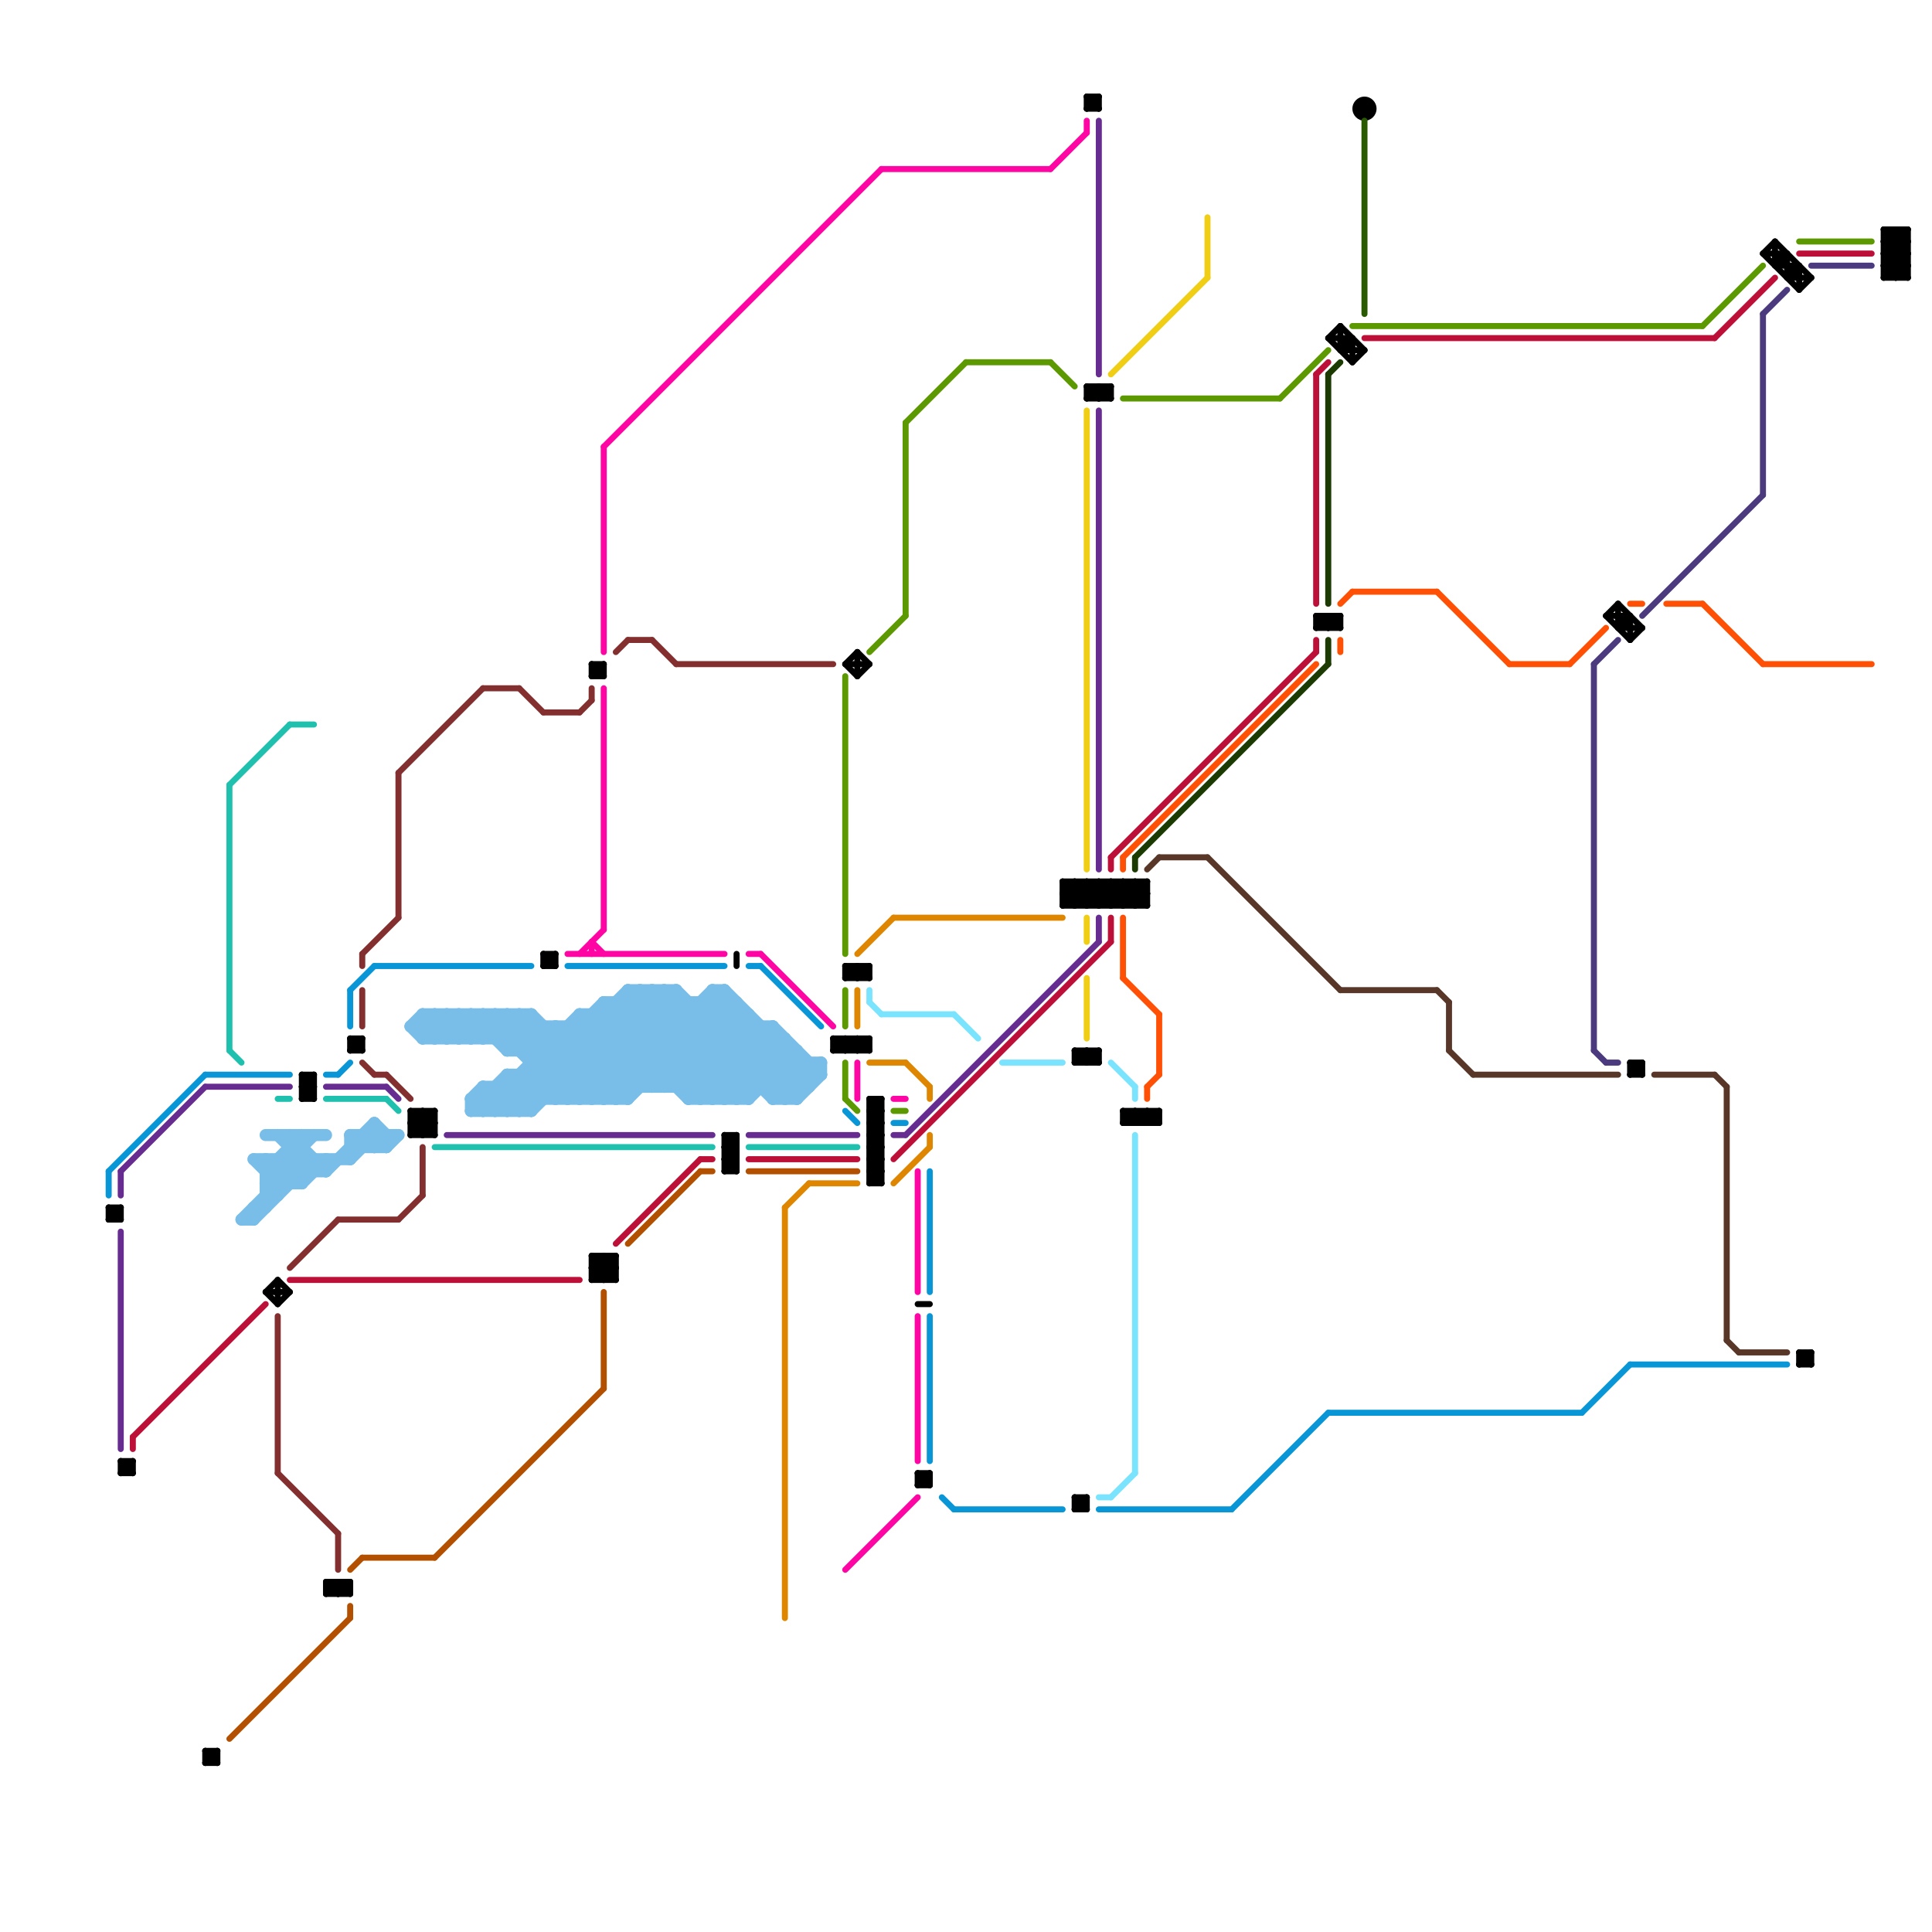 
<svg version="1.1" xmlns="http://www.w3.org/2000/svg" viewBox="0 0 160 160">
<style>line { stroke-width: 0.5; fill: none; stroke-linecap: round; stroke-linejoin: round; } .c0 { stroke: #583628 } .c1 { stroke: #bd1038 } .c2 { stroke: #662c90 } .c3 { stroke: #5c9900 } .c4 { stroke: #0896d7 } .c5 { stroke: #df8600 } .c6 { stroke: #000000 } .c7 { stroke: #1fc1ae } .c8 { stroke: #ff05a3 } .c9 { stroke: #7ae4ff } .c10 { stroke: #79bde9 } .c11 { stroke: #ff5005 } .c12 { stroke: #1c3b02 } .c13 { stroke: #295a02 } .c14 { stroke: #832f2f } .c15 { stroke: #4c3a7e } .c16 { stroke: #f0ce15 } .c17 { stroke: #b35000 } .w1 { stroke-width: 1; }.w3 { stroke-width: .5; }</style><line class="c0 " x1="119" y1="82" x2="120" y2="83"/><line class="c0 " x1="100" y1="71" x2="111" y2="82"/><line class="c0 " x1="120" y1="87" x2="122" y2="89"/><line class="c0 " x1="111" y1="82" x2="119" y2="82"/><line class="c0 " x1="137" y1="89" x2="142" y2="89"/><line class="c0 " x1="122" y1="89" x2="134" y2="89"/><line class="c0 " x1="143" y1="90" x2="143" y2="111"/><line class="c0 " x1="143" y1="111" x2="144" y2="112"/><line class="c0 " x1="144" y1="112" x2="148" y2="112"/><line class="c0 " x1="96" y1="71" x2="100" y2="71"/><line class="c0 " x1="142" y1="89" x2="143" y2="90"/><line class="c0 " x1="120" y1="83" x2="120" y2="87"/><line class="c0 " x1="95" y1="72" x2="96" y2="71"/><line class="c1 " x1="149" y1="21" x2="155" y2="21"/><line class="c1 " x1="11" y1="119" x2="22" y2="108"/><line class="c1 " x1="58" y1="96" x2="59" y2="96"/><line class="c1 " x1="92" y1="71" x2="92" y2="72"/><line class="c1 " x1="92" y1="71" x2="109" y2="54"/><line class="c1 " x1="62" y1="96" x2="71" y2="96"/><line class="c1 " x1="109" y1="31" x2="109" y2="50"/><line class="c1 " x1="24" y1="106" x2="48" y2="106"/><line class="c1 " x1="113" y1="28" x2="142" y2="28"/><line class="c1 " x1="109" y1="53" x2="109" y2="54"/><line class="c1 " x1="74" y1="96" x2="92" y2="78"/><line class="c1 " x1="109" y1="31" x2="110" y2="30"/><line class="c1 " x1="142" y1="28" x2="147" y2="23"/><line class="c1 " x1="51" y1="103" x2="58" y2="96"/><line class="c1 " x1="11" y1="119" x2="11" y2="120"/><line class="c1 " x1="92" y1="76" x2="92" y2="78"/><line class="c2 " x1="91" y1="76" x2="91" y2="78"/><line class="c2 " x1="32" y1="90" x2="33" y2="91"/><line class="c2 " x1="62" y1="94" x2="71" y2="94"/><line class="c2 " x1="75" y1="94" x2="91" y2="78"/><line class="c2 " x1="10" y1="97" x2="17" y2="90"/><line class="c2 " x1="10" y1="97" x2="10" y2="99"/><line class="c2 " x1="27" y1="90" x2="32" y2="90"/><line class="c2 " x1="91" y1="10" x2="91" y2="31"/><line class="c2 " x1="17" y1="90" x2="24" y2="90"/><line class="c2 " x1="91" y1="34" x2="91" y2="72"/><line class="c2 " x1="74" y1="94" x2="75" y2="94"/><line class="c2 " x1="37" y1="94" x2="59" y2="94"/><line class="c2 " x1="10" y1="102" x2="10" y2="120"/><line class="c3 " x1="75" y1="35" x2="80" y2="30"/><line class="c3 " x1="75" y1="35" x2="75" y2="51"/><line class="c3 " x1="72" y1="54" x2="75" y2="51"/><line class="c3 " x1="70" y1="82" x2="70" y2="85"/><line class="c3 " x1="87" y1="30" x2="89" y2="32"/><line class="c3 " x1="74" y1="92" x2="75" y2="92"/><line class="c3 " x1="106" y1="33" x2="110" y2="29"/><line class="c3 " x1="70" y1="56" x2="70" y2="79"/><line class="c3 " x1="70" y1="88" x2="70" y2="91"/><line class="c3 " x1="112" y1="27" x2="141" y2="27"/><line class="c3 " x1="141" y1="27" x2="146" y2="22"/><line class="c3 " x1="93" y1="33" x2="106" y2="33"/><line class="c3 " x1="80" y1="30" x2="87" y2="30"/><line class="c3 " x1="149" y1="20" x2="155" y2="20"/><line class="c3 " x1="70" y1="91" x2="71" y2="92"/><line class="c4 " x1="78" y1="124" x2="79" y2="125"/><line class="c4 " x1="9" y1="97" x2="17" y2="89"/><line class="c4 " x1="63" y1="80" x2="68" y2="85"/><line class="c4 " x1="91" y1="125" x2="102" y2="125"/><line class="c4 " x1="131" y1="117" x2="135" y2="113"/><line class="c4 " x1="27" y1="89" x2="28" y2="89"/><line class="c4 " x1="62" y1="80" x2="63" y2="80"/><line class="c4 " x1="29" y1="82" x2="31" y2="80"/><line class="c4 " x1="135" y1="113" x2="148" y2="113"/><line class="c4 " x1="31" y1="80" x2="44" y2="80"/><line class="c4 " x1="74" y1="93" x2="75" y2="93"/><line class="c4 " x1="28" y1="89" x2="29" y2="88"/><line class="c4 " x1="102" y1="125" x2="110" y2="117"/><line class="c4 " x1="77" y1="97" x2="77" y2="107"/><line class="c4 " x1="29" y1="82" x2="29" y2="85"/><line class="c4 " x1="9" y1="97" x2="9" y2="99"/><line class="c4 " x1="77" y1="109" x2="77" y2="121"/><line class="c4 " x1="110" y1="117" x2="131" y2="117"/><line class="c4 " x1="79" y1="125" x2="88" y2="125"/><line class="c4 " x1="17" y1="89" x2="24" y2="89"/><line class="c4 " x1="47" y1="80" x2="60" y2="80"/><line class="c4 " x1="70" y1="92" x2="71" y2="93"/><line class="c5 " x1="75" y1="88" x2="77" y2="90"/><line class="c5 " x1="65" y1="100" x2="67" y2="98"/><line class="c5 " x1="71" y1="79" x2="74" y2="76"/><line class="c5 " x1="71" y1="82" x2="71" y2="85"/><line class="c5 " x1="77" y1="90" x2="77" y2="91"/><line class="c5 " x1="74" y1="98" x2="77" y2="95"/><line class="c5 " x1="77" y1="94" x2="77" y2="95"/><line class="c5 " x1="74" y1="76" x2="88" y2="76"/><line class="c5 " x1="65" y1="100" x2="65" y2="134"/><line class="c5 " x1="72" y1="88" x2="75" y2="88"/><line class="c5 " x1="67" y1="98" x2="71" y2="98"/><line class="c6 " x1="9" y1="101" x2="10" y2="101"/><line class="c6 " x1="18" y1="145" x2="18" y2="146"/><line class="c6 " x1="71" y1="86" x2="72" y2="87"/><line class="c6 " x1="90" y1="9" x2="91" y2="8"/><line class="c6 " x1="34" y1="94" x2="36" y2="92"/><line class="c6 " x1="22" y1="107" x2="23" y2="106"/><line class="c6 " x1="60" y1="94" x2="61" y2="94"/><line class="c6 " x1="60" y1="96" x2="61" y2="96"/><line class="c6 " x1="89" y1="88" x2="91" y2="88"/><line class="c6 " x1="25" y1="90" x2="26" y2="89"/><line class="c6 " x1="28" y1="131" x2="29" y2="132"/><line class="c6 " x1="72" y1="95" x2="73" y2="96"/><line class="c6 " x1="89" y1="87" x2="91" y2="87"/><line class="c6 " x1="88" y1="74" x2="95" y2="74"/><line class="c6 " x1="69" y1="86" x2="69" y2="87"/><line class="c6 " x1="45" y1="80" x2="46" y2="79"/><line class="c6 " x1="27" y1="132" x2="29" y2="132"/><line class="c6 " x1="89" y1="73" x2="89" y2="75"/><line class="c6 " x1="71" y1="56" x2="72" y2="55"/><line class="c6 " x1="45" y1="79" x2="45" y2="80"/><line class="c6 " x1="149" y1="22" x2="149" y2="24"/><line class="c6 " x1="76" y1="108" x2="77" y2="108"/><line class="c6 " x1="29" y1="131" x2="29" y2="132"/><line class="c6 " x1="90" y1="8" x2="91" y2="8"/><line class="c6 " x1="90" y1="33" x2="91" y2="32"/><line class="c6 " x1="22" y1="107" x2="23" y2="108"/><line class="c6 " x1="72" y1="97" x2="73" y2="96"/><line class="c6 " x1="150" y1="112" x2="150" y2="113"/><line class="c6 " x1="91" y1="75" x2="93" y2="73"/><line class="c6 " x1="156" y1="21" x2="158" y2="19"/><line class="c6 " x1="156" y1="23" x2="158" y2="21"/><line class="c6 " x1="9" y1="100" x2="9" y2="101"/><line class="c6 " x1="89" y1="73" x2="91" y2="75"/><line class="c6 " x1="9" y1="100" x2="10" y2="100"/><line class="c6 " x1="91" y1="87" x2="91" y2="88"/><line class="c6 " x1="72" y1="94" x2="73" y2="93"/><line class="c6 " x1="28" y1="132" x2="29" y2="131"/><line class="c6 " x1="93" y1="93" x2="94" y2="92"/><line class="c6 " x1="90" y1="33" x2="92" y2="33"/><line class="c6 " x1="70" y1="80" x2="71" y2="81"/><line class="c6 " x1="35" y1="92" x2="35" y2="94"/><line class="c6 " x1="60" y1="97" x2="61" y2="97"/><line class="c6 " x1="93" y1="92" x2="96" y2="92"/><line class="c6 " x1="60" y1="94" x2="60" y2="97"/><line class="c6 " x1="93" y1="75" x2="95" y2="73"/><line class="c6 " x1="110" y1="51" x2="110" y2="52"/><line class="c6 " x1="49" y1="105" x2="50" y2="104"/><line class="c6 " x1="109" y1="52" x2="110" y2="51"/><line class="c6 " x1="71" y1="54" x2="72" y2="55"/><line class="c6 " x1="72" y1="92" x2="73" y2="91"/><line class="c6 " x1="70" y1="86" x2="70" y2="87"/><line class="c6 " x1="157" y1="19" x2="157" y2="23"/><line class="c6 " x1="149" y1="112" x2="150" y2="113"/><line class="c6 " x1="135" y1="88" x2="136" y2="89"/><line class="c6 " x1="49" y1="55" x2="50" y2="55"/><line class="c6 " x1="60" y1="95" x2="61" y2="94"/><line class="c6 " x1="92" y1="75" x2="94" y2="73"/><line class="c6 " x1="90" y1="73" x2="92" y2="75"/><line class="c6 " x1="90" y1="87" x2="91" y2="88"/><line class="c6 " x1="90" y1="32" x2="90" y2="33"/><line class="c6 " x1="93" y1="73" x2="93" y2="75"/><line class="c6 " x1="111" y1="27" x2="111" y2="29"/><line class="c6 " x1="10" y1="122" x2="11" y2="121"/><line class="c6 " x1="72" y1="96" x2="73" y2="96"/><line class="c6 " x1="49" y1="56" x2="50" y2="55"/><line class="c6 " x1="72" y1="94" x2="73" y2="95"/><line class="c6 " x1="10" y1="121" x2="10" y2="122"/><line class="c6 " x1="10" y1="121" x2="11" y2="121"/><line class="c6 " x1="71" y1="80" x2="72" y2="81"/><line class="c6 " x1="134" y1="52" x2="136" y2="52"/><line class="c6 " x1="91" y1="8" x2="91" y2="9"/><line class="c6 " x1="72" y1="93" x2="73" y2="93"/><line class="c6 " x1="49" y1="105" x2="50" y2="106"/><line class="c6 " x1="34" y1="93" x2="35" y2="94"/><line class="c6 " x1="49" y1="105" x2="51" y2="105"/><line class="c6 " x1="156" y1="19" x2="156" y2="23"/><line class="c6 " x1="96" y1="92" x2="96" y2="93"/><line class="c6 " x1="72" y1="92" x2="73" y2="93"/><line class="c6 " x1="60" y1="95" x2="61" y2="96"/><line class="c6 " x1="25" y1="89" x2="26" y2="89"/><line class="c6 " x1="147" y1="20" x2="150" y2="23"/><line class="c6 " x1="25" y1="91" x2="26" y2="91"/><line class="c6 " x1="110" y1="51" x2="111" y2="52"/><line class="c6 " x1="72" y1="91" x2="73" y2="92"/><line class="c6 " x1="11" y1="121" x2="11" y2="122"/><line class="c6 " x1="90" y1="124" x2="90" y2="125"/><line class="c6 " x1="29" y1="87" x2="30" y2="86"/><line class="c6 " x1="70" y1="55" x2="71" y2="54"/><line class="c6 " x1="76" y1="123" x2="77" y2="123"/><line class="c6 " x1="93" y1="93" x2="96" y2="93"/><line class="c6 " x1="45" y1="79" x2="46" y2="79"/><line class="c6 " x1="109" y1="51" x2="109" y2="52"/><line class="c6 " x1="17" y1="145" x2="18" y2="146"/><line class="c6 " x1="70" y1="86" x2="71" y2="87"/><line class="c6 " x1="134" y1="50" x2="136" y2="52"/><line class="c6 " x1="22" y1="107" x2="24" y2="107"/><line class="c6 " x1="27" y1="132" x2="28" y2="131"/><line class="c6 " x1="88" y1="74" x2="89" y2="73"/><line class="c6 " x1="149" y1="113" x2="150" y2="113"/><line class="c6 " x1="73" y1="91" x2="73" y2="98"/><line class="c6 " x1="49" y1="106" x2="51" y2="104"/><line class="c6 " x1="34" y1="92" x2="36" y2="92"/><line class="c6 " x1="61" y1="79" x2="61" y2="80"/><line class="c6 " x1="92" y1="73" x2="94" y2="75"/><line class="c6 " x1="34" y1="94" x2="36" y2="94"/><line class="c6 " x1="10" y1="100" x2="10" y2="101"/><line class="c6 " x1="110" y1="28" x2="111" y2="27"/><line class="c6 " x1="92" y1="32" x2="92" y2="33"/><line class="c6 " x1="95" y1="73" x2="95" y2="75"/><line class="c6 " x1="94" y1="93" x2="95" y2="92"/><line class="c6 " x1="27" y1="131" x2="28" y2="132"/><line class="c6 " x1="93" y1="92" x2="93" y2="93"/><line class="c6 " x1="35" y1="92" x2="36" y2="93"/><line class="c6 " x1="89" y1="124" x2="90" y2="125"/><line class="c6 " x1="110" y1="28" x2="112" y2="28"/><line class="c6 " x1="72" y1="95" x2="73" y2="95"/><line class="c6 " x1="17" y1="146" x2="18" y2="145"/><line class="c6 " x1="70" y1="55" x2="71" y2="56"/><line class="c6 " x1="25" y1="90" x2="26" y2="91"/><line class="c6 " x1="70" y1="55" x2="72" y2="55"/><line class="c6 " x1="34" y1="92" x2="34" y2="94"/><line class="c6 " x1="89" y1="125" x2="90" y2="124"/><line class="c6 " x1="110" y1="52" x2="111" y2="51"/><line class="c6 " x1="70" y1="87" x2="71" y2="86"/><line class="c6 " x1="146" y1="21" x2="147" y2="20"/><line class="c6 " x1="50" y1="104" x2="51" y2="105"/><line class="c6 " x1="70" y1="81" x2="71" y2="80"/><line class="c6 " x1="76" y1="122" x2="77" y2="123"/><line class="c6 " x1="94" y1="73" x2="94" y2="75"/><line class="c6 " x1="28" y1="131" x2="28" y2="132"/><line class="c6 " x1="51" y1="104" x2="51" y2="106"/><line class="c6 " x1="88" y1="74" x2="89" y2="75"/><line class="c6 " x1="95" y1="93" x2="96" y2="92"/><line class="c6 " x1="134" y1="52" x2="135" y2="51"/><line class="c6 " x1="89" y1="87" x2="89" y2="88"/><line class="c6 " x1="90" y1="73" x2="90" y2="75"/><line class="c6 " x1="72" y1="98" x2="73" y2="98"/><line class="c6 " x1="34" y1="92" x2="36" y2="94"/><line class="c6 " x1="70" y1="81" x2="72" y2="81"/><line class="c6 " x1="50" y1="104" x2="50" y2="106"/><line class="c6 " x1="91" y1="33" x2="92" y2="32"/><line class="c6 " x1="72" y1="97" x2="73" y2="98"/><line class="c6 " x1="110" y1="28" x2="112" y2="30"/><line class="c6 " x1="156" y1="21" x2="158" y2="21"/><line class="c6 " x1="109" y1="52" x2="111" y2="52"/><line class="c6 " x1="72" y1="86" x2="72" y2="87"/><line class="c6 " x1="156" y1="23" x2="158" y2="23"/><line class="c6 " x1="77" y1="122" x2="77" y2="123"/><line class="c6 " x1="60" y1="97" x2="61" y2="96"/><line class="c6 " x1="45" y1="80" x2="46" y2="80"/><line class="c6 " x1="146" y1="21" x2="148" y2="21"/><line class="c6 " x1="89" y1="124" x2="89" y2="125"/><line class="c6 " x1="136" y1="88" x2="136" y2="89"/><line class="c6 " x1="133" y1="51" x2="134" y2="50"/><line class="c6 " x1="94" y1="92" x2="94" y2="93"/><line class="c6 " x1="88" y1="75" x2="95" y2="75"/><line class="c6 " x1="135" y1="88" x2="136" y2="88"/><line class="c6 " x1="49" y1="55" x2="49" y2="56"/><line class="c6 " x1="61" y1="94" x2="61" y2="97"/><line class="c6 " x1="70" y1="80" x2="70" y2="81"/><line class="c6 " x1="157" y1="23" x2="158" y2="22"/><line class="c6 " x1="90" y1="8" x2="91" y2="9"/><line class="c6 " x1="111" y1="28" x2="112" y2="29"/><line class="c6 " x1="95" y1="92" x2="95" y2="93"/><line class="c6 " x1="23" y1="108" x2="24" y2="107"/><line class="c6 " x1="29" y1="86" x2="30" y2="86"/><line class="c6 " x1="88" y1="73" x2="90" y2="75"/><line class="c6 " x1="72" y1="96" x2="73" y2="95"/><line class="c6 " x1="147" y1="21" x2="149" y2="23"/><line class="c6 " x1="156" y1="21" x2="158" y2="23"/><line class="c6 " x1="135" y1="53" x2="136" y2="52"/><line class="c6 " x1="134" y1="50" x2="134" y2="52"/><line class="c6 " x1="156" y1="22" x2="158" y2="20"/><line class="c6 " x1="30" y1="86" x2="30" y2="87"/><line class="c6 " x1="94" y1="75" x2="95" y2="74"/><line class="c6 " x1="72" y1="93" x2="73" y2="92"/><line class="c6 " x1="91" y1="32" x2="92" y2="33"/><line class="c6 " x1="90" y1="32" x2="92" y2="32"/><line class="c6 " x1="9" y1="101" x2="10" y2="100"/><line class="c6 " x1="27" y1="131" x2="29" y2="131"/><line class="c6 " x1="50" y1="55" x2="50" y2="56"/><line class="c6 " x1="72" y1="92" x2="73" y2="92"/><line class="c6 " x1="149" y1="24" x2="150" y2="23"/><line class="c6 " x1="69" y1="87" x2="70" y2="86"/><line class="c6 " x1="133" y1="51" x2="135" y2="51"/><line class="c6 " x1="92" y1="73" x2="92" y2="75"/><line class="c6 " x1="156" y1="20" x2="157" y2="19"/><line class="c6 " x1="60" y1="95" x2="61" y2="95"/><line class="c6 " x1="71" y1="80" x2="71" y2="81"/><line class="c6 " x1="94" y1="92" x2="95" y2="93"/><line class="c6 " x1="23" y1="106" x2="23" y2="108"/><line class="c6 " x1="25" y1="91" x2="26" y2="90"/><line class="c6 " x1="23" y1="106" x2="24" y2="107"/><line class="c6 " x1="146" y1="21" x2="149" y2="24"/><line class="c6 " x1="72" y1="91" x2="73" y2="91"/><line class="c6 " x1="90" y1="32" x2="91" y2="33"/><line class="c6 " x1="111" y1="29" x2="113" y2="29"/><line class="c6 " x1="49" y1="56" x2="50" y2="56"/><line class="c6 " x1="60" y1="96" x2="61" y2="95"/><line class="c6 " x1="135" y1="89" x2="136" y2="89"/><line class="c6 " x1="111" y1="51" x2="111" y2="52"/><line class="c6 " x1="17" y1="145" x2="18" y2="145"/><line class="c6 " x1="76" y1="123" x2="77" y2="122"/><line class="c6 " x1="94" y1="73" x2="95" y2="74"/><line class="c6 " x1="35" y1="94" x2="36" y2="93"/><line class="c6 " x1="72" y1="93" x2="73" y2="94"/><line class="c6 " x1="134" y1="51" x2="135" y2="52"/><line class="c6 " x1="149" y1="113" x2="150" y2="112"/><line class="c6 " x1="135" y1="51" x2="135" y2="53"/><line class="c6 " x1="90" y1="9" x2="91" y2="9"/><line class="c6 " x1="158" y1="19" x2="158" y2="23"/><line class="c6 " x1="133" y1="51" x2="135" y2="53"/><line class="c6 " x1="49" y1="104" x2="51" y2="104"/><line class="c6 " x1="90" y1="88" x2="91" y2="87"/><line class="c6 " x1="156" y1="22" x2="157" y2="23"/><line class="c6 " x1="49" y1="106" x2="51" y2="106"/><line class="c6 " x1="111" y1="27" x2="113" y2="29"/><line class="c6 " x1="72" y1="95" x2="73" y2="94"/><line class="c6 " x1="60" y1="94" x2="61" y2="95"/><line class="c6 " x1="69" y1="86" x2="70" y2="87"/><line class="c6 " x1="60" y1="96" x2="61" y2="97"/><line class="c6 " x1="25" y1="90" x2="26" y2="90"/><line class="c6 " x1="36" y1="92" x2="36" y2="94"/><line class="c6 " x1="71" y1="81" x2="72" y2="80"/><line class="c6 " x1="49" y1="104" x2="49" y2="106"/><line class="c6 " x1="45" y1="79" x2="46" y2="80"/><line class="c6 " x1="148" y1="23" x2="149" y2="22"/><line class="c6 " x1="25" y1="89" x2="25" y2="91"/><line class="c6 " x1="88" y1="75" x2="90" y2="73"/><line class="c6 " x1="76" y1="122" x2="76" y2="123"/><line class="c6 " x1="76" y1="122" x2="77" y2="122"/><line class="c6 " x1="71" y1="87" x2="72" y2="86"/><line class="c6 " x1="72" y1="98" x2="73" y2="97"/><line class="c6 " x1="149" y1="112" x2="149" y2="113"/><line class="c6 " x1="90" y1="75" x2="92" y2="73"/><line class="c6 " x1="149" y1="112" x2="150" y2="112"/><line class="c6 " x1="135" y1="88" x2="135" y2="89"/><line class="c6 " x1="49" y1="104" x2="51" y2="106"/><line class="c6 " x1="157" y1="19" x2="158" y2="20"/><line class="c6 " x1="88" y1="73" x2="88" y2="75"/><line class="c6 " x1="26" y1="89" x2="26" y2="91"/><line class="c6 " x1="72" y1="97" x2="73" y2="97"/><line class="c6 " x1="90" y1="87" x2="90" y2="88"/><line class="c6 " x1="17" y1="146" x2="18" y2="146"/><line class="c6 " x1="112" y1="30" x2="113" y2="29"/><line class="c6 " x1="69" y1="86" x2="72" y2="86"/><line class="c6 " x1="93" y1="92" x2="94" y2="93"/><line class="c6 " x1="89" y1="125" x2="90" y2="125"/><line class="c6 " x1="147" y1="22" x2="148" y2="21"/><line class="c6 " x1="9" y1="100" x2="10" y2="101"/><line class="c6 " x1="72" y1="94" x2="73" y2="94"/><line class="c6 " x1="148" y1="23" x2="150" y2="23"/><line class="c6 " x1="29" y1="86" x2="29" y2="87"/><line class="c6 " x1="46" y1="79" x2="46" y2="80"/><line class="c6 " x1="72" y1="80" x2="72" y2="81"/><line class="c6 " x1="156" y1="19" x2="158" y2="19"/><line class="c6 " x1="148" y1="21" x2="148" y2="23"/><line class="c6 " x1="89" y1="87" x2="90" y2="88"/><line class="c6 " x1="112" y1="28" x2="112" y2="30"/><line class="c6 " x1="49" y1="55" x2="50" y2="56"/><line class="c6 " x1="111" y1="29" x2="112" y2="28"/><line class="c6 " x1="10" y1="122" x2="11" y2="122"/><line class="c6 " x1="70" y1="80" x2="72" y2="80"/><line class="c6 " x1="90" y1="8" x2="90" y2="9"/><line class="c6 " x1="91" y1="73" x2="91" y2="75"/><line class="c6 " x1="88" y1="73" x2="95" y2="73"/><line class="c6 " x1="72" y1="96" x2="73" y2="97"/><line class="c6 " x1="147" y1="22" x2="149" y2="22"/><line class="c6 " x1="156" y1="20" x2="158" y2="20"/><line class="c6 " x1="109" y1="51" x2="111" y2="51"/><line class="c6 " x1="17" y1="145" x2="17" y2="146"/><line class="c6 " x1="156" y1="22" x2="158" y2="22"/><line class="c6 " x1="34" y1="93" x2="35" y2="92"/><line class="c6 " x1="10" y1="121" x2="11" y2="122"/><line class="c6 " x1="71" y1="86" x2="71" y2="87"/><line class="c6 " x1="72" y1="91" x2="72" y2="98"/><line class="c6 " x1="34" y1="93" x2="36" y2="93"/><line class="c6 " x1="156" y1="19" x2="158" y2="21"/><line class="c6 " x1="147" y1="20" x2="147" y2="22"/><line class="c6 " x1="91" y1="73" x2="93" y2="75"/><line class="c6 " x1="91" y1="32" x2="91" y2="33"/><line class="c6 " x1="109" y1="51" x2="110" y2="52"/><line class="c6 " x1="95" y1="92" x2="96" y2="93"/><line class="c6 " x1="27" y1="131" x2="27" y2="132"/><line class="c6 " x1="71" y1="54" x2="71" y2="56"/><line class="c6 " x1="50" y1="106" x2="51" y2="105"/><line class="c6 " x1="89" y1="124" x2="90" y2="124"/><line class="c6 " x1="89" y1="88" x2="90" y2="87"/><line class="c6 " x1="25" y1="89" x2="26" y2="90"/><line class="c6 " x1="135" y1="89" x2="136" y2="88"/><line class="c6 " x1="29" y1="86" x2="30" y2="87"/><line class="c6 " x1="93" y1="73" x2="95" y2="75"/><line class="c6 " x1="89" y1="75" x2="91" y2="73"/><line class="c6 " x1="29" y1="87" x2="30" y2="87"/><line class="c6 " x1="69" y1="87" x2="72" y2="87"/><line class="c6 " x1="156" y1="20" x2="158" y2="22"/><circle cx="113" cy="9" r="1" fill="#000000" /><line class="c7 " x1="19" y1="87" x2="20" y2="88"/><line class="c7 " x1="24" y1="60" x2="26" y2="60"/><line class="c7 " x1="23" y1="91" x2="24" y2="91"/><line class="c7 " x1="36" y1="95" x2="59" y2="95"/><line class="c7 " x1="19" y1="65" x2="19" y2="87"/><line class="c7 " x1="62" y1="95" x2="71" y2="95"/><line class="c7 " x1="27" y1="91" x2="32" y2="91"/><line class="c7 " x1="32" y1="91" x2="33" y2="92"/><line class="c7 " x1="19" y1="65" x2="24" y2="60"/><line class="c8 " x1="90" y1="10" x2="90" y2="11"/><line class="c8 " x1="49" y1="78" x2="49" y2="79"/><line class="c8 " x1="50" y1="37" x2="73" y2="14"/><line class="c8 " x1="63" y1="79" x2="69" y2="85"/><line class="c8 " x1="49" y1="78" x2="50" y2="79"/><line class="c8 " x1="62" y1="79" x2="63" y2="79"/><line class="c8 " x1="73" y1="14" x2="87" y2="14"/><line class="c8 " x1="70" y1="130" x2="76" y2="124"/><line class="c8 " x1="71" y1="88" x2="71" y2="91"/><line class="c8 " x1="87" y1="14" x2="90" y2="11"/><line class="c8 " x1="76" y1="109" x2="76" y2="121"/><line class="c8 " x1="48" y1="79" x2="50" y2="77"/><line class="c8 " x1="47" y1="79" x2="60" y2="79"/><line class="c8 " x1="50" y1="37" x2="50" y2="54"/><line class="c8 " x1="74" y1="91" x2="75" y2="91"/><line class="c8 " x1="50" y1="57" x2="50" y2="77"/><line class="c8 " x1="76" y1="97" x2="76" y2="107"/><line class="c9 " x1="92" y1="124" x2="94" y2="122"/><line class="c9 " x1="94" y1="94" x2="94" y2="122"/><line class="c9 " x1="92" y1="88" x2="94" y2="90"/><line class="c9 " x1="73" y1="84" x2="79" y2="84"/><line class="c9 " x1="94" y1="90" x2="94" y2="91"/><line class="c9 " x1="72" y1="82" x2="72" y2="83"/><line class="c9 " x1="83" y1="88" x2="88" y2="88"/><line class="c9 " x1="91" y1="124" x2="92" y2="124"/><line class="c9 " x1="72" y1="83" x2="73" y2="84"/><line class="c9 " x1="79" y1="84" x2="81" y2="86"/><circle cx="44" cy="90" r="1" fill="#79bde9" /><circle cx="51" cy="89" r="1" fill="#79bde9" /><line class="c10 w1" x1="46" y1="85" x2="52" y2="91"/><line class="c10 w1" x1="21" y1="96" x2="23" y2="98"/><line class="c10 w1" x1="39" y1="84" x2="42" y2="87"/><line class="c10 w1" x1="31" y1="95" x2="32" y2="94"/><line class="c10 w1" x1="24" y1="94" x2="24" y2="98"/><line class="c10 w1" x1="65" y1="91" x2="68" y2="88"/><line class="c10 w1" x1="55" y1="90" x2="61" y2="84"/><line class="c10 w1" x1="36" y1="84" x2="36" y2="86"/><line class="c10 w1" x1="44" y1="91" x2="44" y2="92"/><line class="c10 w1" x1="59" y1="82" x2="60" y2="82"/><line class="c10 w1" x1="51" y1="83" x2="51" y2="88"/><line class="c10 w1" x1="65" y1="86" x2="65" y2="91"/><line class="c10 w1" x1="39" y1="86" x2="41" y2="84"/><line class="c10 w1" x1="36" y1="86" x2="38" y2="84"/><line class="c10 w1" x1="52" y1="91" x2="60" y2="83"/><line class="c10 w1" x1="40" y1="90" x2="42" y2="92"/><line class="c10 w1" x1="21" y1="101" x2="26" y2="96"/><line class="c10 w1" x1="60" y1="91" x2="65" y2="86"/><line class="c10 w1" x1="32" y1="95" x2="33" y2="94"/><line class="c10 w1" x1="43" y1="84" x2="43" y2="87"/><line class="c10 w1" x1="29" y1="96" x2="31" y2="94"/><line class="c10 w1" x1="23" y1="96" x2="23" y2="99"/><line class="c10 w1" x1="36" y1="84" x2="38" y2="86"/><line class="c10 w1" x1="42" y1="87" x2="66" y2="87"/><line class="c10 w1" x1="42" y1="89" x2="44" y2="91"/><line class="c10 w1" x1="22" y1="94" x2="27" y2="94"/><line class="c10 w1" x1="29" y1="94" x2="29" y2="96"/><line class="c10 w1" x1="50" y1="91" x2="59" y2="82"/><line class="c10 w1" x1="35" y1="84" x2="37" y2="86"/><line class="c10 w1" x1="56" y1="82" x2="65" y2="91"/><line class="c10 w1" x1="52" y1="82" x2="61" y2="91"/><line class="c10 w1" x1="30" y1="94" x2="31" y2="95"/><line class="c10 w1" x1="64" y1="90" x2="66" y2="88"/><line class="c10 w1" x1="67" y1="88" x2="67" y2="90"/><line class="c10 w1" x1="38" y1="86" x2="40" y2="84"/><line class="c10 w1" x1="50" y1="84" x2="57" y2="91"/><line class="c10 w1" x1="64" y1="85" x2="64" y2="91"/><line class="c10 w1" x1="34" y1="85" x2="35" y2="84"/><line class="c10 w1" x1="45" y1="89" x2="52" y2="82"/><line class="c10 w1" x1="57" y1="90" x2="62" y2="85"/><line class="c10 w1" x1="31" y1="94" x2="32" y2="95"/><line class="c10 w1" x1="52" y1="89" x2="68" y2="89"/><line class="c10 w1" x1="44" y1="92" x2="54" y2="82"/><line class="c10 w1" x1="35" y1="84" x2="44" y2="84"/><line class="c10 w1" x1="37" y1="86" x2="39" y2="84"/><line class="c10 w1" x1="62" y1="91" x2="66" y2="87"/><line class="c10 w1" x1="43" y1="89" x2="43" y2="92"/><line class="c10 w1" x1="49" y1="84" x2="49" y2="91"/><line class="c10 w1" x1="39" y1="91" x2="40" y2="90"/><line class="c10 w1" x1="44" y1="87" x2="46" y2="85"/><line class="c10 w1" x1="54" y1="82" x2="62" y2="90"/><line class="c10 w1" x1="48" y1="91" x2="56" y2="83"/><line class="c10 w1" x1="22" y1="97" x2="25" y2="94"/><line class="c10 w1" x1="22" y1="99" x2="23" y2="99"/><line class="c10 w1" x1="37" y1="84" x2="37" y2="86"/><line class="c10 w1" x1="34" y1="85" x2="35" y2="86"/><line class="c10 w1" x1="22" y1="97" x2="27" y2="97"/><line class="c10 w1" x1="39" y1="91" x2="52" y2="91"/><line class="c10 w1" x1="61" y1="91" x2="65" y2="87"/><line class="c10 w1" x1="40" y1="90" x2="40" y2="92"/><line class="c10 w1" x1="58" y1="83" x2="66" y2="91"/><line class="c10 w1" x1="55" y1="82" x2="64" y2="91"/><line class="c10 w1" x1="39" y1="91" x2="40" y2="92"/><line class="c10 w1" x1="38" y1="84" x2="40" y2="86"/><line class="c10 w1" x1="40" y1="90" x2="43" y2="90"/><line class="c10 w1" x1="35" y1="86" x2="37" y2="84"/><line class="c10 w1" x1="49" y1="84" x2="55" y2="90"/><line class="c10 w1" x1="53" y1="82" x2="53" y2="90"/><line class="c10 w1" x1="41" y1="90" x2="43" y2="92"/><line class="c10 w1" x1="50" y1="83" x2="58" y2="91"/><line class="c10 w1" x1="29" y1="95" x2="32" y2="95"/><line class="c10 w1" x1="42" y1="86" x2="44" y2="84"/><line class="c10 w1" x1="57" y1="83" x2="57" y2="91"/><line class="c10 w1" x1="39" y1="84" x2="39" y2="86"/><line class="c10 w1" x1="55" y1="82" x2="55" y2="90"/><line class="c10 w1" x1="39" y1="92" x2="42" y2="89"/><line class="c10 w1" x1="23" y1="94" x2="26" y2="97"/><line class="c10 w1" x1="22" y1="98" x2="25" y2="98"/><line class="c10 w1" x1="20" y1="101" x2="25" y2="96"/><line class="c10 w1" x1="27" y1="97" x2="31" y2="93"/><line class="c10 w1" x1="48" y1="84" x2="54" y2="90"/><line class="c10 w1" x1="42" y1="87" x2="44" y2="85"/><line class="c10 w1" x1="54" y1="82" x2="54" y2="90"/><line class="c10 w1" x1="42" y1="90" x2="44" y2="92"/><line class="c10 w1" x1="40" y1="84" x2="47" y2="91"/><line class="c10 w1" x1="31" y1="93" x2="32" y2="94"/><line class="c10 w1" x1="43" y1="87" x2="45" y2="85"/><line class="c10 w1" x1="40" y1="91" x2="41" y2="92"/><line class="c10 w1" x1="20" y1="101" x2="21" y2="101"/><line class="c10 w1" x1="56" y1="82" x2="56" y2="90"/><line class="c10 w1" x1="58" y1="83" x2="58" y2="91"/><line class="c10 w1" x1="59" y1="91" x2="64" y2="86"/><line class="c10 w1" x1="57" y1="91" x2="62" y2="91"/><line class="c10 w1" x1="49" y1="91" x2="50" y2="90"/><line class="c10 w1" x1="47" y1="85" x2="50" y2="88"/><line class="c10 w1" x1="53" y1="82" x2="62" y2="91"/><line class="c10 w1" x1="42" y1="84" x2="42" y2="87"/><line class="c10 w1" x1="35" y1="85" x2="36" y2="84"/><line class="c10 w1" x1="48" y1="84" x2="62" y2="84"/><line class="c10 w1" x1="30" y1="94" x2="30" y2="95"/><line class="c10 w1" x1="22" y1="96" x2="24" y2="98"/><line class="c10 w1" x1="25" y1="94" x2="25" y2="98"/><line class="c10 w1" x1="45" y1="85" x2="45" y2="91"/><line class="c10 w1" x1="47" y1="91" x2="56" y2="82"/><line class="c10 w1" x1="26" y1="96" x2="26" y2="97"/><line class="c10 w1" x1="50" y1="83" x2="50" y2="91"/><line class="c10 w1" x1="37" y1="84" x2="39" y2="86"/><line class="c10 w1" x1="41" y1="84" x2="41" y2="86"/><line class="c10 w1" x1="64" y1="91" x2="67" y2="88"/><line class="c10 w1" x1="29" y1="94" x2="30" y2="95"/><line class="c10 w1" x1="34" y1="85" x2="64" y2="85"/><line class="c10 w1" x1="41" y1="86" x2="43" y2="84"/><line class="c10 w1" x1="35" y1="85" x2="36" y2="86"/><line class="c10 w1" x1="41" y1="84" x2="48" y2="91"/><line class="c10 w1" x1="66" y1="87" x2="66" y2="91"/><line class="c10 w1" x1="51" y1="83" x2="59" y2="91"/><line class="c10 w1" x1="57" y1="91" x2="63" y2="85"/><line class="c10 w1" x1="41" y1="90" x2="41" y2="92"/><line class="c10 w1" x1="63" y1="85" x2="63" y2="90"/><line class="c10 w1" x1="21" y1="100" x2="22" y2="100"/><line class="c10 w1" x1="25" y1="98" x2="27" y2="96"/><line class="c10 w1" x1="40" y1="86" x2="42" y2="84"/><line class="c10 w1" x1="23" y1="96" x2="25" y2="98"/><line class="c10 w1" x1="44" y1="84" x2="44" y2="89"/><line class="c10 w1" x1="60" y1="82" x2="60" y2="91"/><line class="c10 w1" x1="59" y1="83" x2="66" y2="90"/><line class="c10 w1" x1="38" y1="84" x2="38" y2="86"/><line class="c10 w1" x1="43" y1="84" x2="50" y2="91"/><line class="c10 w1" x1="52" y1="88" x2="57" y2="83"/><line class="c10 w1" x1="39" y1="92" x2="44" y2="92"/><line class="c10 w1" x1="59" y1="82" x2="59" y2="91"/><line class="c10 w1" x1="58" y1="91" x2="64" y2="85"/><line class="c10 w1" x1="40" y1="84" x2="40" y2="86"/><line class="c10 w1" x1="51" y1="90" x2="51" y2="91"/><line class="c10 w1" x1="44" y1="88" x2="68" y2="88"/><line class="c10 w1" x1="22" y1="98" x2="26" y2="94"/><line class="c10 w1" x1="42" y1="92" x2="43" y2="91"/><line class="c10 w1" x1="64" y1="91" x2="66" y2="91"/><line class="c10 w1" x1="48" y1="85" x2="53" y2="90"/><line class="c10 w1" x1="52" y1="82" x2="52" y2="91"/><line class="c10 w1" x1="52" y1="83" x2="60" y2="91"/><line class="c10 w1" x1="42" y1="89" x2="42" y2="92"/><line class="c10 w1" x1="52" y1="82" x2="56" y2="82"/><line class="c10 w1" x1="31" y1="93" x2="31" y2="95"/><line class="c10 w1" x1="62" y1="84" x2="62" y2="91"/><line class="c10 w1" x1="50" y1="83" x2="61" y2="83"/><line class="c10 w1" x1="45" y1="90" x2="67" y2="90"/><line class="c10 w1" x1="35" y1="86" x2="65" y2="86"/><line class="c10 w1" x1="21" y1="96" x2="29" y2="96"/><line class="c10 w1" x1="68" y1="88" x2="68" y2="89"/><line class="c10 w1" x1="60" y1="82" x2="67" y2="89"/><line class="c10 w1" x1="24" y1="94" x2="27" y2="97"/><line class="c10 w1" x1="42" y1="89" x2="50" y2="89"/><line class="c10 w1" x1="48" y1="84" x2="48" y2="91"/><line class="c10 w1" x1="54" y1="90" x2="61" y2="83"/><line class="c10 w1" x1="40" y1="92" x2="48" y2="84"/><line class="c10 w1" x1="24" y1="95" x2="25" y2="95"/><line class="c10 w1" x1="59" y1="82" x2="67" y2="90"/><line class="c10 w1" x1="56" y1="90" x2="62" y2="84"/><line class="c10 w1" x1="32" y1="94" x2="32" y2="95"/><line class="c10 w1" x1="29" y1="94" x2="33" y2="94"/><line class="c10 w1" x1="41" y1="92" x2="50" y2="83"/><line class="c10 w1" x1="22" y1="98" x2="23" y2="99"/><line class="c10 w1" x1="22" y1="96" x2="22" y2="100"/><line class="c10 w1" x1="35" y1="84" x2="35" y2="86"/><line class="c10 w1" x1="47" y1="85" x2="47" y2="91"/><line class="c10 w1" x1="42" y1="84" x2="49" y2="91"/><line class="c10 w1" x1="46" y1="91" x2="55" y2="82"/><line class="c10 w1" x1="43" y1="92" x2="53" y2="82"/><line class="c10 w1" x1="21" y1="100" x2="21" y2="101"/><line class="c10 w1" x1="61" y1="83" x2="61" y2="91"/><line class="c10 w1" x1="51" y1="91" x2="60" y2="82"/><line class="c10 w1" x1="46" y1="85" x2="46" y2="91"/><line class="c10 w1" x1="66" y1="91" x2="68" y2="89"/><line class="c10 w1" x1="27" y1="96" x2="27" y2="97"/><line class="c10 w1" x1="44" y1="84" x2="51" y2="91"/><line class="c10 w1" x1="64" y1="85" x2="68" y2="89"/><line class="c10 w1" x1="44" y1="89" x2="46" y2="91"/><line class="c10 w1" x1="24" y1="96" x2="25" y2="97"/><line class="c10 w1" x1="39" y1="91" x2="39" y2="92"/><line class="c11 " x1="146" y1="55" x2="155" y2="55"/><line class="c11 " x1="95" y1="90" x2="96" y2="89"/><line class="c11 " x1="95" y1="90" x2="95" y2="91"/><line class="c11 " x1="96" y1="84" x2="96" y2="89"/><line class="c11 " x1="111" y1="50" x2="112" y2="49"/><line class="c11 " x1="119" y1="49" x2="125" y2="55"/><line class="c11 " x1="141" y1="50" x2="146" y2="55"/><line class="c11 " x1="111" y1="53" x2="111" y2="54"/><line class="c11 " x1="93" y1="76" x2="93" y2="81"/><line class="c11 " x1="93" y1="81" x2="96" y2="84"/><line class="c11 " x1="135" y1="50" x2="136" y2="50"/><line class="c11 " x1="93" y1="71" x2="93" y2="72"/><line class="c11 " x1="138" y1="50" x2="141" y2="50"/><line class="c11 " x1="125" y1="55" x2="130" y2="55"/><line class="c11 " x1="130" y1="55" x2="133" y2="52"/><line class="c11 " x1="112" y1="49" x2="119" y2="49"/><line class="c11 " x1="93" y1="71" x2="109" y2="55"/><line class="c12 " x1="94" y1="71" x2="110" y2="55"/><line class="c12 " x1="110" y1="31" x2="111" y2="30"/><line class="c12 " x1="110" y1="31" x2="110" y2="50"/><line class="c12 " x1="110" y1="53" x2="110" y2="55"/><line class="c12 " x1="94" y1="71" x2="94" y2="72"/><line class="c13 " x1="113" y1="10" x2="113" y2="26"/><line class="c14 " x1="30" y1="79" x2="30" y2="80"/><line class="c14 " x1="28" y1="127" x2="28" y2="130"/><line class="c14 " x1="24" y1="105" x2="28" y2="101"/><line class="c14 " x1="31" y1="89" x2="32" y2="89"/><line class="c14 " x1="49" y1="57" x2="49" y2="58"/><line class="c14 " x1="33" y1="101" x2="35" y2="99"/><line class="c14 " x1="30" y1="88" x2="31" y2="89"/><line class="c14 " x1="43" y1="57" x2="45" y2="59"/><line class="c14 " x1="33" y1="64" x2="33" y2="76"/><line class="c14 " x1="33" y1="64" x2="40" y2="57"/><line class="c14 " x1="32" y1="89" x2="34" y2="91"/><line class="c14 " x1="48" y1="59" x2="49" y2="58"/><line class="c14 " x1="30" y1="82" x2="30" y2="85"/><line class="c14 " x1="28" y1="101" x2="33" y2="101"/><line class="c14 " x1="40" y1="57" x2="43" y2="57"/><line class="c14 " x1="52" y1="53" x2="54" y2="53"/><line class="c14 " x1="54" y1="53" x2="56" y2="55"/><line class="c14 " x1="23" y1="122" x2="28" y2="127"/><line class="c14 " x1="51" y1="54" x2="52" y2="53"/><line class="c14 " x1="45" y1="59" x2="48" y2="59"/><line class="c14 " x1="35" y1="95" x2="35" y2="99"/><line class="c14 " x1="30" y1="79" x2="33" y2="76"/><line class="c14 " x1="56" y1="55" x2="69" y2="55"/><line class="c14 " x1="23" y1="109" x2="23" y2="122"/><line class="c15 " x1="146" y1="26" x2="146" y2="41"/><line class="c15 " x1="132" y1="55" x2="132" y2="87"/><line class="c15 " x1="136" y1="51" x2="146" y2="41"/><line class="c15 " x1="146" y1="26" x2="148" y2="24"/><line class="c15 " x1="132" y1="87" x2="133" y2="88"/><line class="c15 " x1="133" y1="88" x2="134" y2="88"/><line class="c15 " x1="132" y1="55" x2="134" y2="53"/><line class="c15 " x1="150" y1="22" x2="155" y2="22"/><line class="c16 " x1="90" y1="34" x2="90" y2="72"/><line class="c16 " x1="90" y1="81" x2="90" y2="86"/><line class="c16 " x1="100" y1="18" x2="100" y2="23"/><line class="c16 " x1="92" y1="31" x2="100" y2="23"/><line class="c16 " x1="90" y1="76" x2="90" y2="78"/><line class="c17 " x1="62" y1="97" x2="71" y2="97"/><line class="c17 " x1="29" y1="130" x2="30" y2="129"/><line class="c17 " x1="36" y1="129" x2="50" y2="115"/><line class="c17 " x1="58" y1="97" x2="59" y2="97"/><line class="c17 " x1="19" y1="144" x2="29" y2="134"/><line class="c17 " x1="50" y1="107" x2="50" y2="115"/><line class="c17 " x1="29" y1="133" x2="29" y2="134"/><line class="c17 " x1="30" y1="129" x2="36" y2="129"/><line class="c17 " x1="52" y1="103" x2="58" y2="97"/>


</svg>

